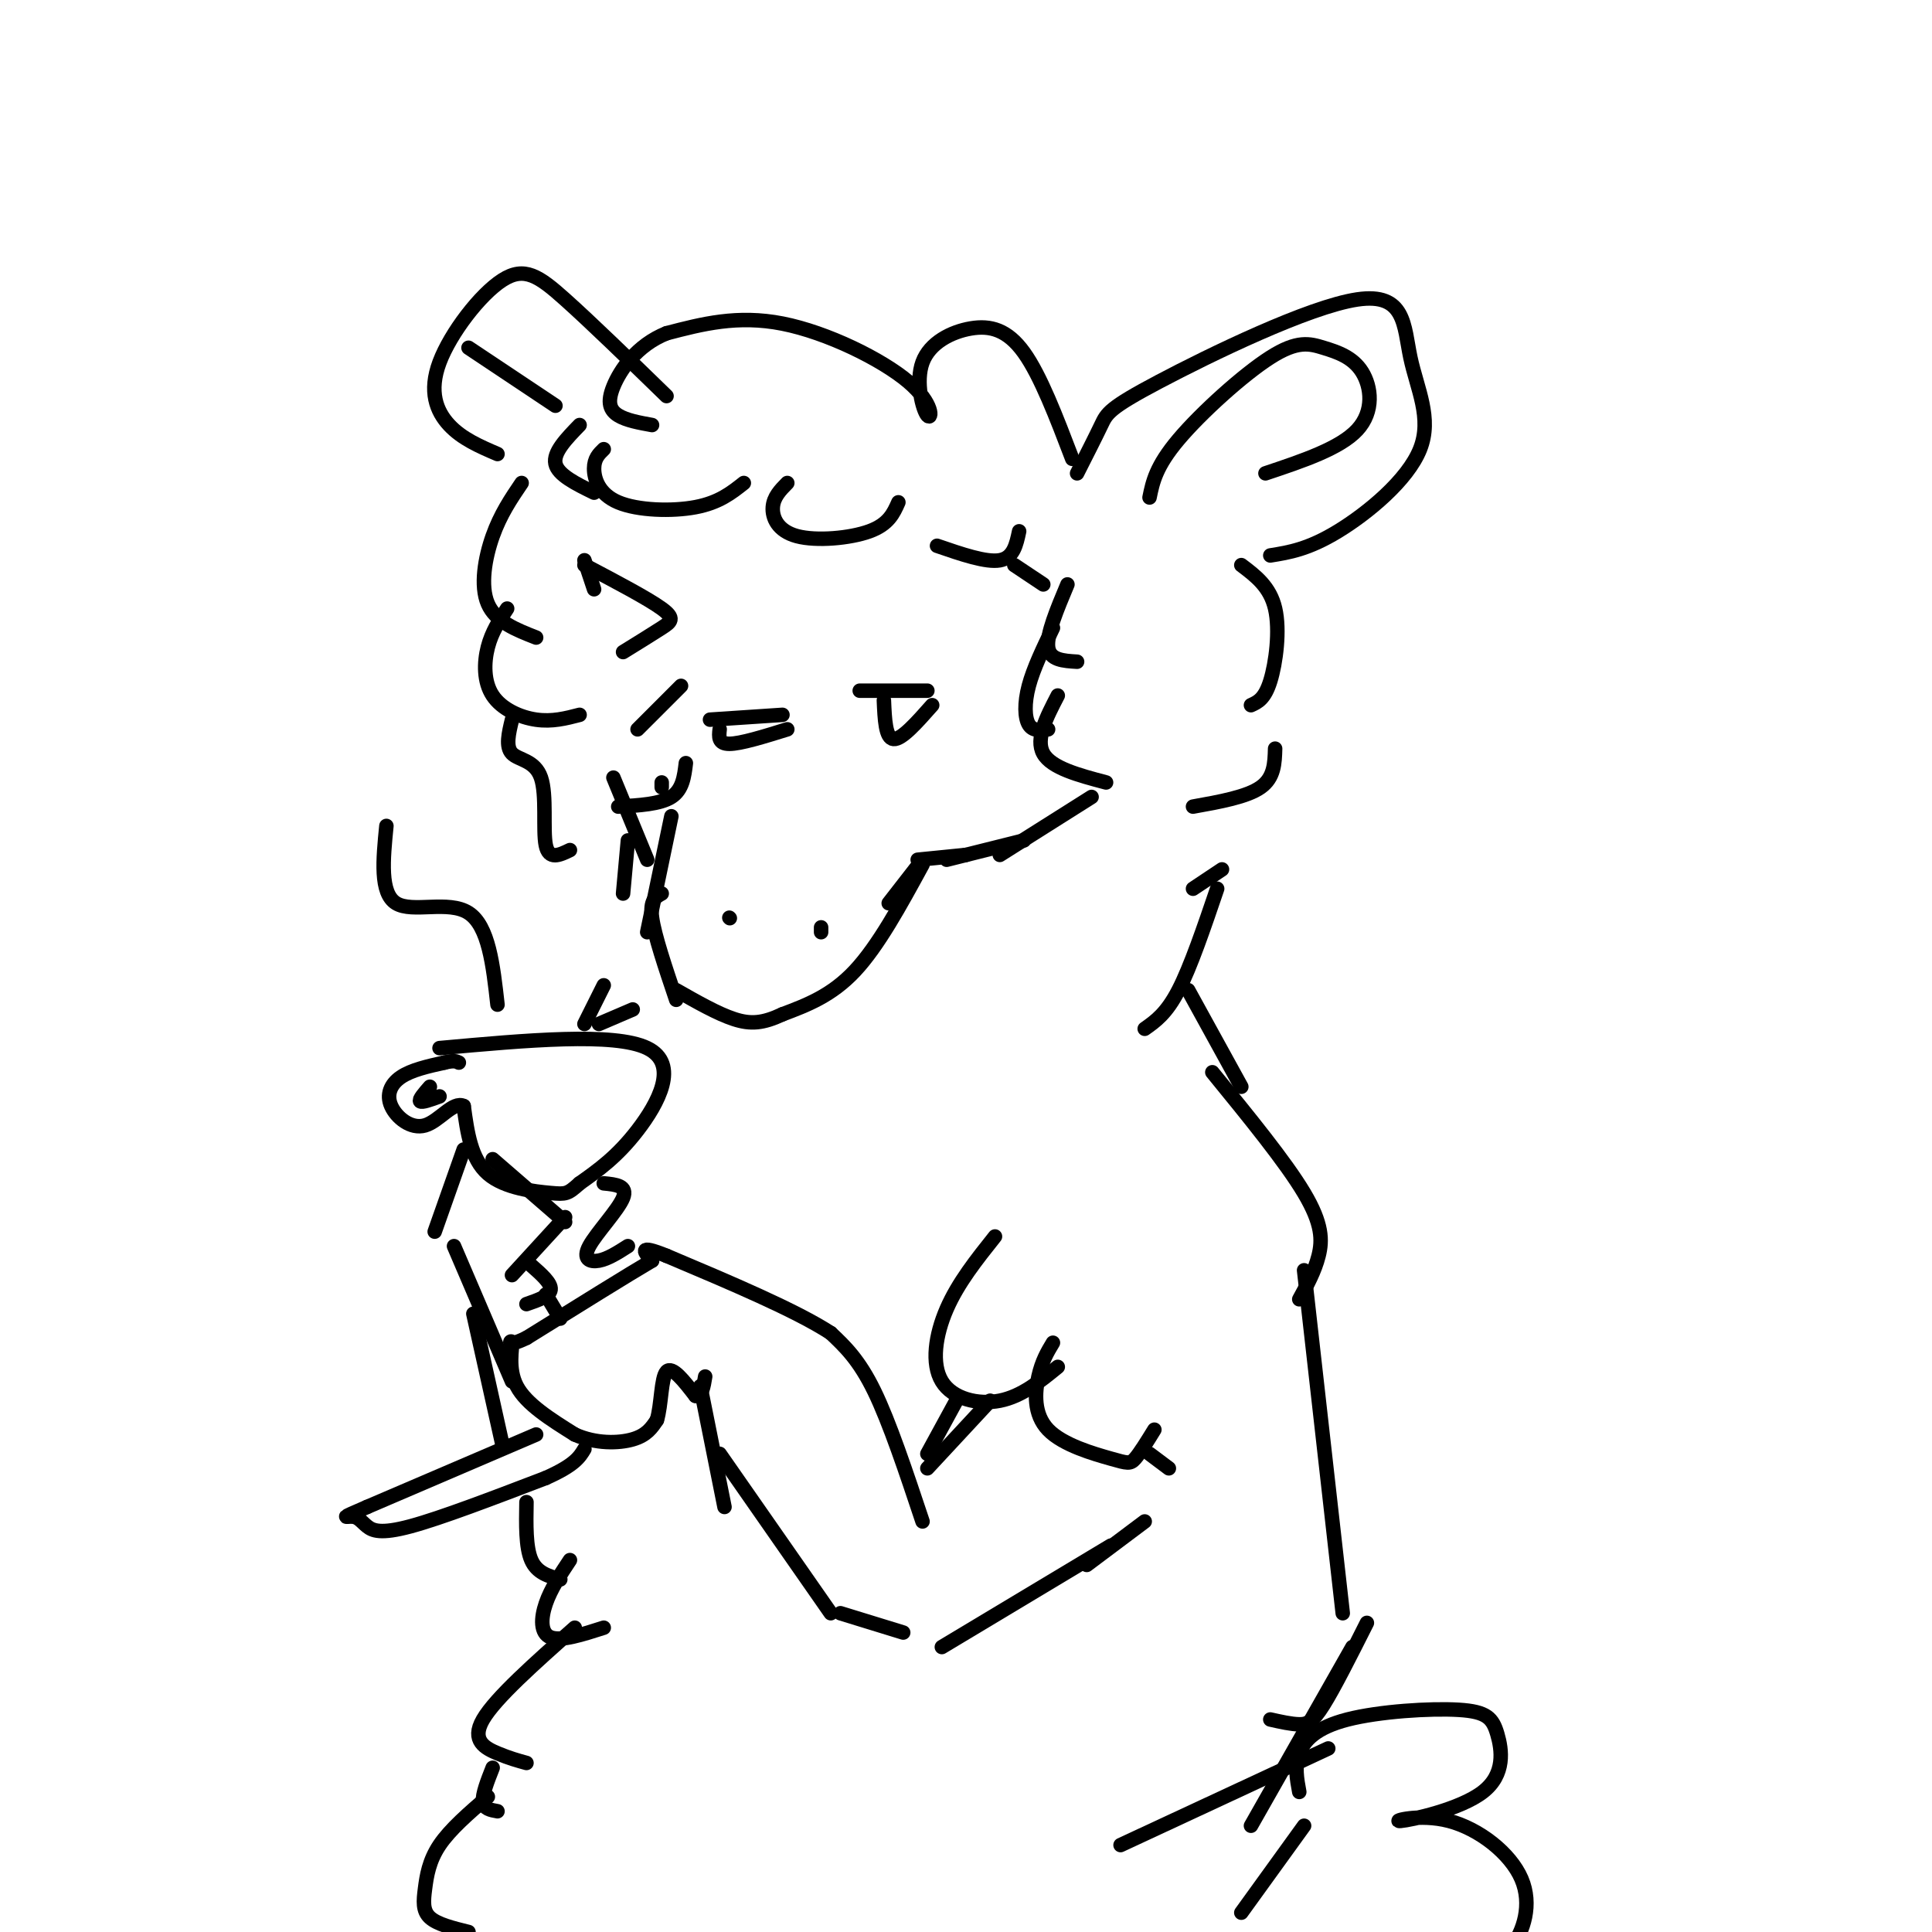<svg viewBox='0 0 400 400' version='1.1' xmlns='http://www.w3.org/2000/svg' xmlns:xlink='http://www.w3.org/1999/xlink'><g fill='none' stroke='rgb(0,0,0)' stroke-width='3' stroke-linecap='round' stroke-linejoin='round'><path d='M125,93c-0.994,0.958 -1.988,1.917 -2,4c-0.012,2.083 0.958,5.292 5,7c4.042,1.708 11.155,1.917 16,1c4.845,-0.917 7.423,-2.958 10,-5'/><path d='M163,100c-1.423,1.440 -2.845,2.881 -3,5c-0.155,2.119 0.958,4.917 5,6c4.042,1.083 11.012,0.452 15,-1c3.988,-1.452 4.994,-3.726 6,-6'/><path d='M194,113c5.083,1.750 10.167,3.500 13,3c2.833,-0.500 3.417,-3.250 4,-6'/><path d='M210,117c0.000,0.000 6.000,4.000 6,4'/><path d='M221,121c-2.167,5.167 -4.333,10.333 -4,13c0.333,2.667 3.167,2.833 6,3'/><path d='M218,130c-2.022,4.200 -4.044,8.400 -5,12c-0.956,3.600 -0.844,6.600 0,8c0.844,1.400 2.422,1.200 4,1'/><path d='M219,144c-2.333,4.500 -4.667,9.000 -3,12c1.667,3.000 7.333,4.500 13,6'/><path d='M121,116c0.000,0.000 2.000,6.000 2,6'/><path d='M121,117c6.578,3.467 13.156,6.933 16,9c2.844,2.067 1.956,2.733 0,4c-1.956,1.267 -4.978,3.133 -8,5'/><path d='M141,142c0.000,0.000 -9.000,9.000 -9,9'/><path d='M142,158c-0.333,2.750 -0.667,5.500 -3,7c-2.333,1.500 -6.667,1.750 -11,2'/><path d='M223,98c1.921,-3.789 3.843,-7.577 5,-10c1.157,-2.423 1.550,-3.480 12,-9c10.450,-5.520 30.958,-15.501 41,-17c10.042,-1.499 9.620,5.485 11,12c1.380,6.515 4.564,12.562 2,19c-2.564,6.438 -10.875,13.268 -17,17c-6.125,3.732 -10.062,4.366 -14,5'/><path d='M138,82c-7.797,-7.579 -15.595,-15.158 -21,-20c-5.405,-4.842 -8.418,-6.947 -13,-4c-4.582,2.947 -10.734,10.947 -13,17c-2.266,6.053 -0.648,10.158 2,13c2.648,2.842 6.324,4.421 10,6'/><path d='M115,84c0.000,0.000 -18.000,-12.000 -18,-12'/><path d='M238,103c0.659,-3.226 1.318,-6.452 6,-12c4.682,-5.548 13.387,-13.418 19,-17c5.613,-3.582 8.133,-2.878 11,-2c2.867,0.878 6.079,1.929 8,5c1.921,3.071 2.549,8.163 -1,12c-3.549,3.837 -11.274,6.418 -19,9'/><path d='M222,95c-3.289,-8.617 -6.578,-17.234 -10,-22c-3.422,-4.766 -6.978,-5.680 -11,-5c-4.022,0.680 -8.512,2.953 -10,7c-1.488,4.047 0.024,9.868 1,11c0.976,1.132 1.417,-2.426 -4,-7c-5.417,-4.574 -16.690,-10.164 -26,-12c-9.310,-1.836 -16.655,0.082 -24,2'/><path d='M138,69c-6.179,2.464 -9.625,7.625 -11,11c-1.375,3.375 -0.679,4.964 1,6c1.679,1.036 4.339,1.518 7,2'/><path d='M120,88c-2.750,2.833 -5.500,5.667 -5,8c0.500,2.333 4.250,4.167 8,6'/><path d='M108,100c-2.200,3.244 -4.400,6.489 -6,11c-1.600,4.511 -2.600,10.289 -1,14c1.600,3.711 5.800,5.356 10,7'/><path d='M105,126c-1.589,2.405 -3.179,4.810 -4,8c-0.821,3.190 -0.875,7.167 1,10c1.875,2.833 5.679,4.524 9,5c3.321,0.476 6.161,-0.262 9,-1'/><path d='M106,149c-0.679,2.804 -1.357,5.607 0,7c1.357,1.393 4.750,1.375 6,5c1.250,3.625 0.357,10.893 1,14c0.643,3.107 2.821,2.054 5,1'/><path d='M257,117c2.978,2.244 5.956,4.489 7,9c1.044,4.511 0.156,11.289 -1,15c-1.156,3.711 -2.578,4.356 -4,5'/><path d='M264,155c-0.083,3.000 -0.167,6.000 -3,8c-2.833,2.000 -8.417,3.000 -14,4'/><path d='M137,162c0.000,0.000 0.000,1.000 0,1'/><path d='M226,165c0.000,0.000 -19.000,12.000 -19,12'/><path d='M212,174c0.000,0.000 -16.000,4.000 -16,4'/><path d='M200,177c0.000,0.000 -10.000,1.000 -10,1'/><path d='M191,178c0.000,0.000 -7.000,9.000 -7,9'/><path d='M191,179c-4.583,8.417 -9.167,16.833 -14,22c-4.833,5.167 -9.917,7.083 -15,9'/><path d='M162,210c-4.022,1.889 -6.578,2.111 -10,1c-3.422,-1.111 -7.711,-3.556 -12,-6'/><path d='M140,207c-2.250,-6.667 -4.500,-13.333 -5,-17c-0.500,-3.667 0.750,-4.333 2,-5'/><path d='M134,193c0.000,0.000 5.000,-24.000 5,-24'/><path d='M129,185c0.000,0.000 1.000,-11.000 1,-11'/><path d='M134,178c0.000,0.000 -7.000,-17.000 -7,-17'/><path d='M178,143c0.000,0.000 14.000,0.000 14,0'/><path d='M183,145c0.167,3.917 0.333,7.833 2,8c1.667,0.167 4.833,-3.417 8,-7'/><path d='M147,149c0.000,0.000 15.000,-1.000 15,-1'/><path d='M149,151c-0.167,1.500 -0.333,3.000 2,3c2.333,0.000 7.167,-1.500 12,-3'/><path d='M151,190c0.000,0.000 0.100,0.100 0.1,0.1'/><path d='M170,192c0.000,0.000 0.000,1.000 0,1'/><path d='M253,180c0.000,0.000 -6.000,4.000 -6,4'/><path d='M252,184c-2.750,8.083 -5.500,16.167 -8,21c-2.500,4.833 -4.750,6.417 -7,8'/><path d='M246,205c0.000,0.000 11.000,20.000 11,20'/><path d='M251,222c7.600,9.311 15.200,18.622 19,25c3.800,6.378 3.800,9.822 3,13c-0.800,3.178 -2.400,6.089 -4,9'/><path d='M270,263c0.000,0.000 8.000,71.000 8,71'/><path d='M283,336c-3.378,6.711 -6.756,13.422 -9,17c-2.244,3.578 -3.356,4.022 -5,4c-1.644,-0.022 -3.822,-0.511 -6,-1'/><path d='M275,362c0.000,0.000 -43.000,20.000 -43,20'/><path d='M206,256c-3.827,4.804 -7.655,9.607 -10,15c-2.345,5.393 -3.208,11.375 -1,15c2.208,3.625 7.488,4.893 12,4c4.512,-0.893 8.256,-3.946 12,-7'/><path d='M218,278c-1.134,1.885 -2.268,3.770 -3,7c-0.732,3.230 -1.062,7.804 2,11c3.062,3.196 9.517,5.014 13,6c3.483,0.986 3.995,1.139 5,0c1.005,-1.139 2.502,-3.569 4,-6'/><path d='M238,301c0.000,0.000 4.000,3.000 4,3'/><path d='M205,290c0.000,0.000 -13.000,14.000 -13,14'/><path d='M198,290c0.000,0.000 -6.000,11.000 -6,11'/><path d='M191,315c-3.417,-10.250 -6.833,-20.500 -10,-27c-3.167,-6.500 -6.083,-9.250 -9,-12'/><path d='M172,276c-7.167,-4.667 -20.583,-10.333 -34,-16'/><path d='M138,260c-6.167,-2.500 -4.583,-0.750 -3,1'/><path d='M135,261c-4.833,2.833 -15.417,9.417 -26,16'/><path d='M109,277c-4.619,2.286 -3.167,0.000 -3,1c0.167,1.000 -0.952,5.286 1,9c1.952,3.714 6.976,6.857 12,10'/><path d='M119,297c4.311,1.956 9.089,1.844 12,1c2.911,-0.844 3.956,-2.422 5,-4'/><path d='M136,294c0.956,-3.067 0.844,-8.733 2,-10c1.156,-1.267 3.578,1.867 6,5'/><path d='M144,289c1.333,0.167 1.667,-1.917 2,-4'/><path d='M145,287c0.000,0.000 5.000,25.000 5,25'/><path d='M149,301c0.000,0.000 23.000,33.000 23,33'/><path d='M174,334c0.000,0.000 13.000,4.000 13,4'/><path d='M195,341c0.000,0.000 35.000,-21.000 35,-21'/><path d='M225,324c0.000,0.000 12.000,-9.000 12,-9'/><path d='M280,341c0.000,0.000 -21.000,37.000 -21,37'/><path d='M270,378c0.000,0.000 -13.000,18.000 -13,18'/><path d='M111,297c0.000,0.000 -35.000,15.000 -35,15'/><path d='M76,312c-6.222,2.684 -4.276,1.895 -3,2c1.276,0.105 1.882,1.105 3,2c1.118,0.895 2.748,1.684 9,0c6.252,-1.684 17.126,-5.842 28,-10'/><path d='M113,306c6.000,-2.667 7.000,-4.333 8,-6'/><path d='M91,217c18.111,-1.644 36.222,-3.289 43,0c6.778,3.289 2.222,11.511 -2,17c-4.222,5.489 -8.111,8.244 -12,11'/><path d='M120,245c-2.500,2.226 -2.750,2.292 -6,2c-3.250,-0.292 -9.500,-0.940 -13,-4c-3.500,-3.060 -4.250,-8.530 -5,-14'/><path d='M96,229c-2.158,-1.104 -5.053,3.137 -8,4c-2.947,0.863 -5.947,-1.652 -7,-4c-1.053,-2.348 -0.158,-4.528 2,-6c2.158,-1.472 5.579,-2.236 9,-3'/><path d='M92,220c2.000,-0.500 2.500,-0.250 3,0'/><path d='M89,225c-1.167,1.333 -2.333,2.667 -2,3c0.333,0.333 2.167,-0.333 4,-1'/><path d='M96,238c0.000,0.000 -6.000,17.000 -6,17'/><path d='M102,240c0.000,0.000 15.000,13.000 15,13'/><path d='M117,252c0.000,0.000 -11.000,12.000 -11,12'/><path d='M110,262c2.083,1.833 4.167,3.667 4,5c-0.167,1.333 -2.583,2.167 -5,3'/><path d='M94,258c0.000,0.000 12.000,28.000 12,28'/><path d='M98,272c0.000,0.000 6.000,27.000 6,27'/><path d='M113,268c0.000,0.000 3.000,5.000 3,5'/><path d='M131,209c0.000,0.000 -7.000,3.000 -7,3'/><path d='M125,204c0.000,0.000 -4.000,8.000 -4,8'/><path d='M125,245c2.506,0.244 5.012,0.488 4,3c-1.012,2.512 -5.542,7.292 -7,10c-1.458,2.708 0.155,3.345 2,3c1.845,-0.345 3.923,-1.673 6,-3'/><path d='M109,311c-0.083,4.667 -0.167,9.333 1,12c1.167,2.667 3.583,3.333 6,4'/><path d='M118,323c-1.978,2.978 -3.956,5.956 -5,9c-1.044,3.044 -1.156,6.156 1,7c2.156,0.844 6.578,-0.578 11,-2'/><path d='M119,337c-8.222,7.289 -16.444,14.578 -19,19c-2.556,4.422 0.556,5.978 3,7c2.444,1.022 4.222,1.511 6,2'/><path d='M102,366c-1.083,2.750 -2.167,5.500 -2,7c0.167,1.500 1.583,1.750 3,2'/><path d='M101,372c-3.905,3.369 -7.810,6.738 -10,10c-2.190,3.262 -2.667,6.417 -3,9c-0.333,2.583 -0.524,4.595 1,6c1.524,1.405 4.762,2.202 8,3'/><path d='M95,401c0.000,0.000 -1.000,5.000 -1,5'/><path d='M269,371c-0.495,-2.668 -0.991,-5.335 0,-8c0.991,-2.665 3.467,-5.327 10,-7c6.533,-1.673 17.123,-2.355 23,-2c5.877,0.355 7.042,1.749 8,5c0.958,3.251 1.708,8.359 -3,12c-4.708,3.641 -14.875,5.815 -17,6c-2.125,0.185 3.791,-1.621 10,0c6.209,1.621 12.710,6.667 15,12c2.290,5.333 0.369,10.952 -2,14c-2.369,3.048 -5.184,3.524 -8,4'/><path d='M103,208c-0.911,-8.156 -1.822,-16.311 -6,-19c-4.178,-2.689 -11.622,0.089 -15,-2c-3.378,-2.089 -2.689,-9.044 -2,-16'/></g>
</svg>